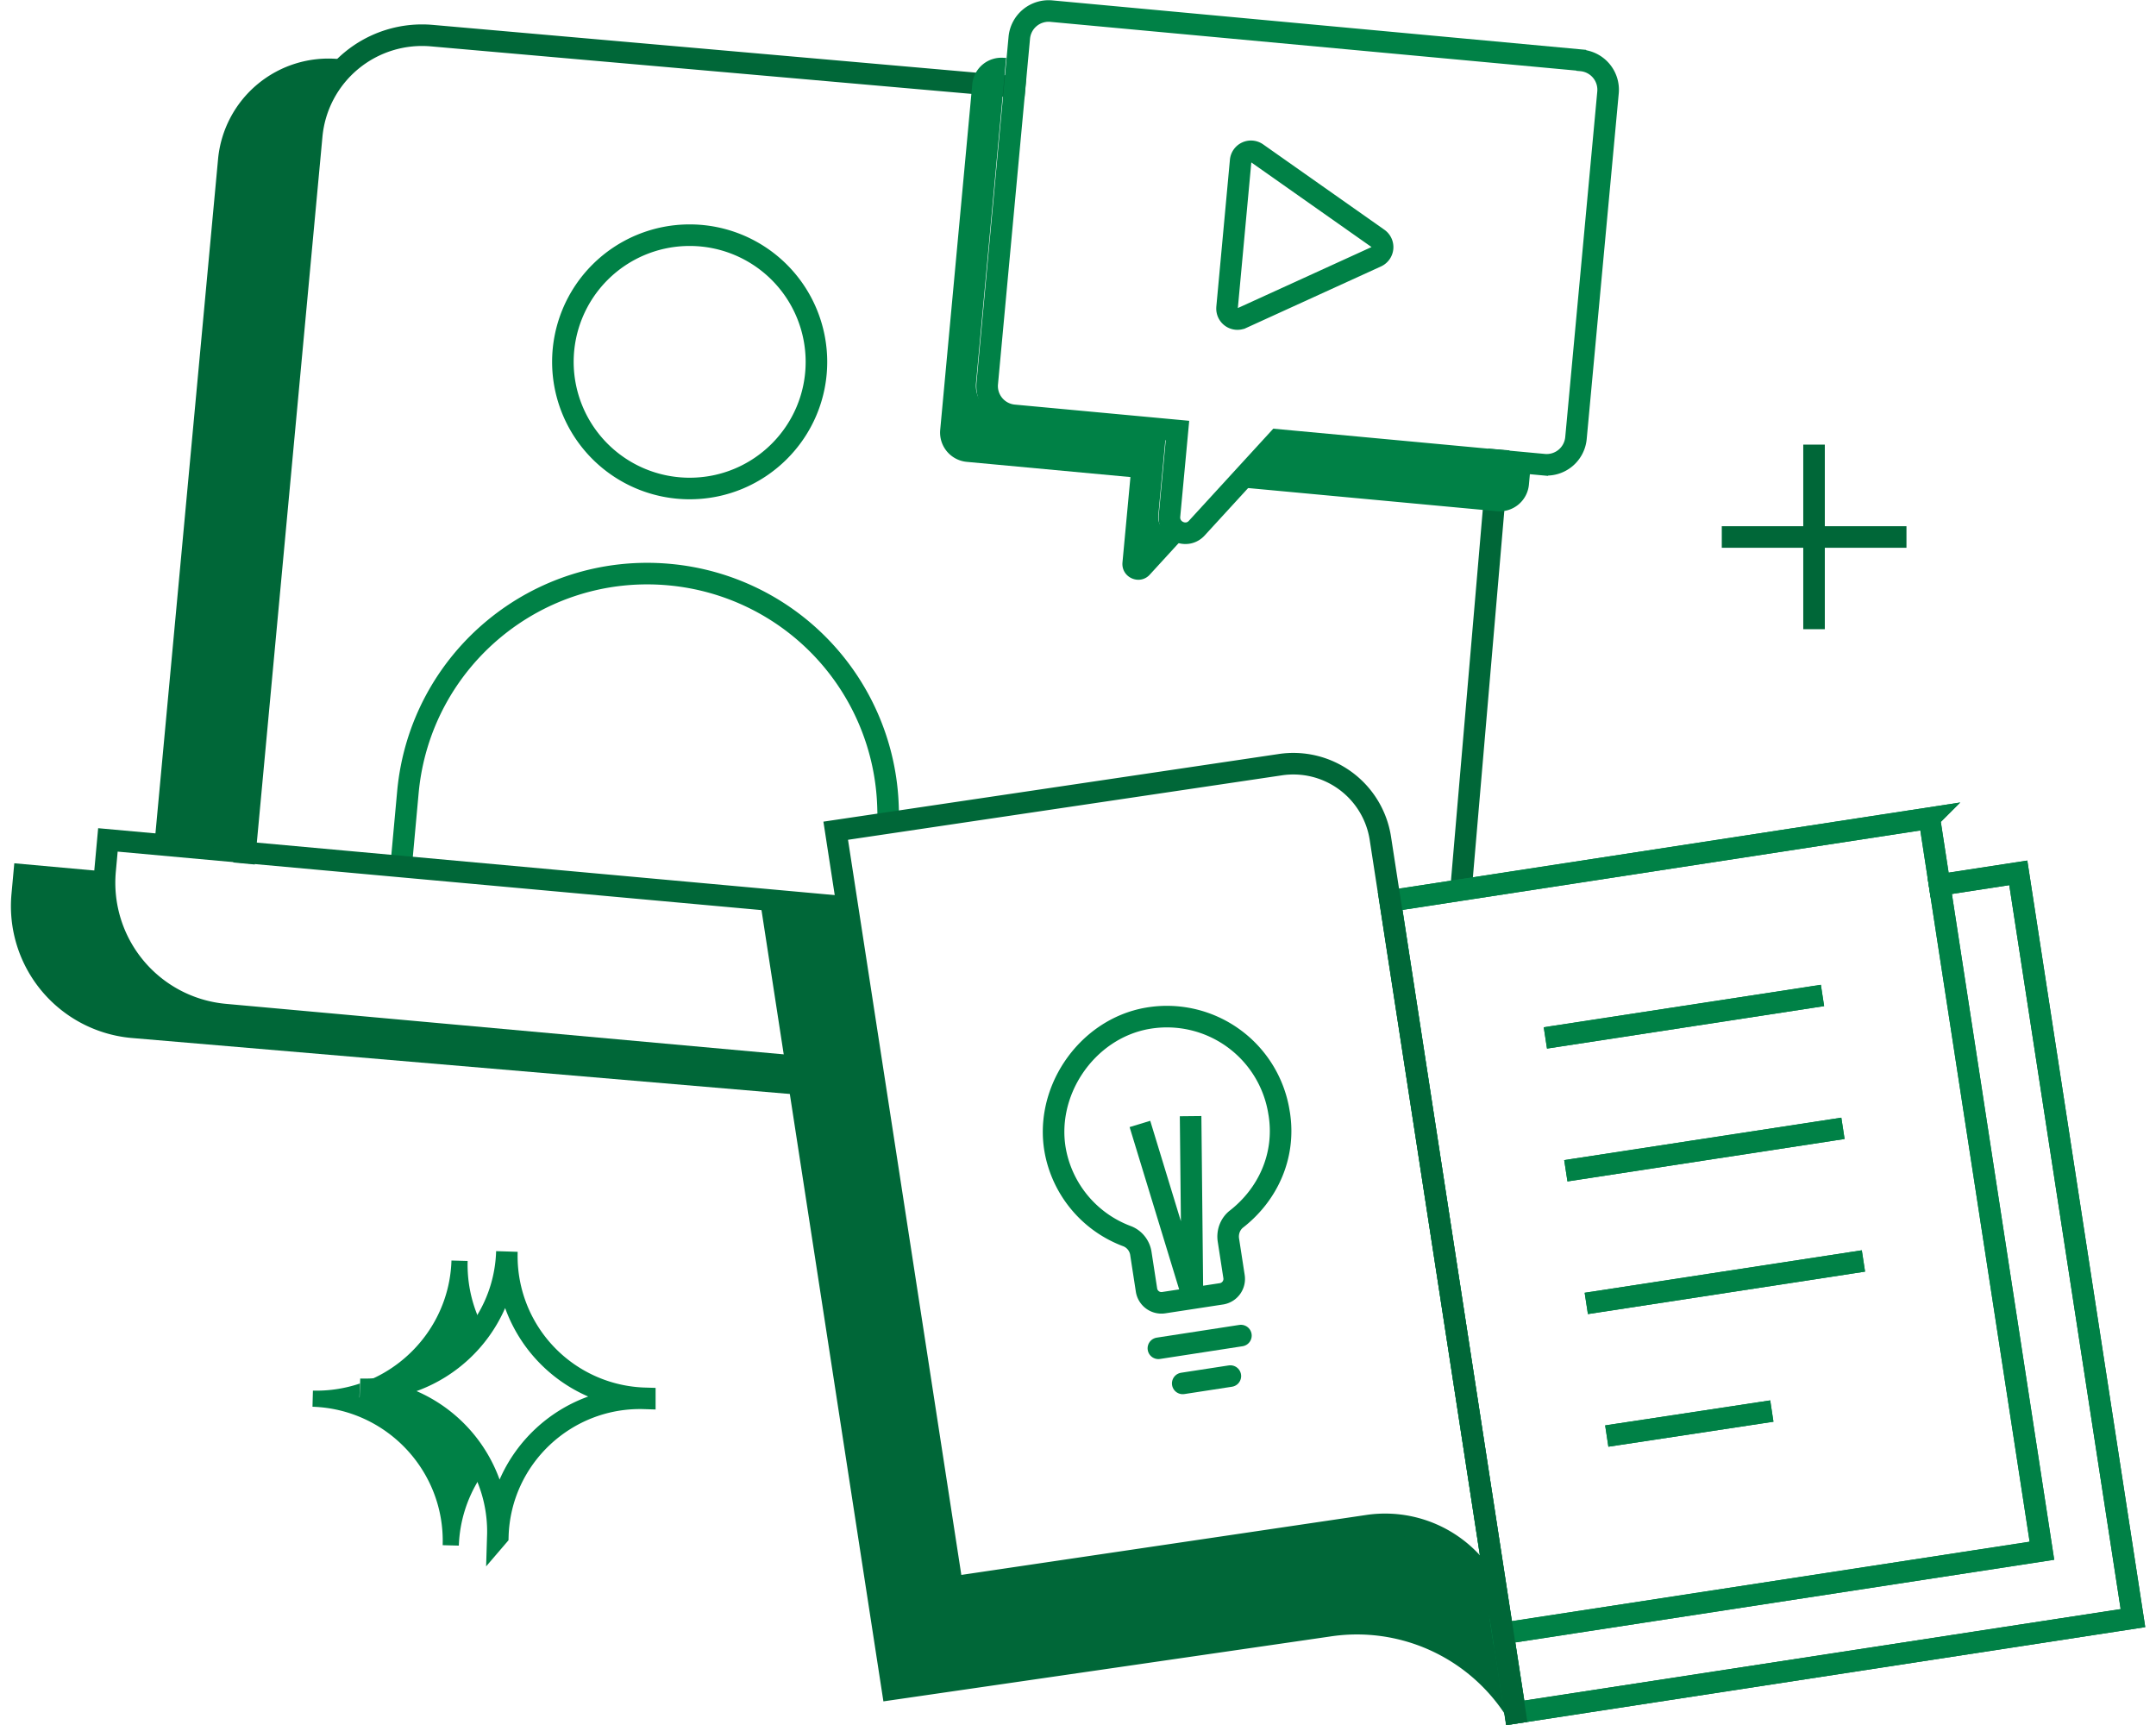 <svg width="100" height="80" fill="none" xmlns="http://www.w3.org/2000/svg"><g clip-path="url(#admin and user training__a)"><path d="m18.629 39.913.292-3.193c.575-6.135 6.006-10.642 12.147-10.069a11.155 11.155 0 0 1 10.12 10.779m-9.2-14.775c3.247 0 5.88-2.63 5.88-5.874a5.877 5.877 0 0 0-5.88-5.874 5.877 5.877 0 0 0-5.88 5.874 5.877 5.877 0 0 0 5.88 5.874Z" stroke="#008146" stroke-miterlimit="10" stroke-linecap="square"/><path d="m38.91 49.632-28.49-2.58a6.14 6.14 0 0 1-5.545-6.68l.13-1.42 34.05 3.093m28.758-1.346 1.66-19.355" stroke="#006738" stroke-miterlimit="10" stroke-linecap="square"/><path d="M47.06 4.028 20.049 1.654a5.141 5.141 0 0 0-5.59 4.63l-3.093 33.264" stroke="#006738" stroke-miterlimit="10" stroke-linecap="square"/><path d="M73.335 2.792 48.765.516a1.365 1.365 0 0 0-1.488 1.236l-1.486 16.025a1.364 1.364 0 0 0 1.237 1.485l7.586.705-.37 3.957c-.064.705.804 1.085 1.27.564l3.745-4.087 12.35 1.149a1.365 1.365 0 0 0 1.488-1.236l1.486-16.025a1.364 1.364 0 0 0-1.237-1.486l-.01-.01Z" stroke="#008146" stroke-miterlimit="10" stroke-linecap="square"/><path d="m58.738 20.39-3.745 4.087a.731.731 0 0 1-1.27-.563l.37-3.958-7.587-.705a1.372 1.372 0 0 1-1.237-1.485l1.4-15.082h-.086a1.356 1.356 0 0 0-1.487 1.225l-1.487 16.025a1.364 1.364 0 0 0 1.237 1.486l7.586.705-.369 3.957c-.065.705.803 1.084 1.27.564l3.744-4.088 12.351 1.15a1.365 1.365 0 0 0 1.487-1.236l.087-.944-12.264-1.138Z" fill="#008146"/><path d="m56.914 14.264.63-6.81a.481.481 0 0 1 .76-.346l5.621 3.957a.485.485 0 0 1-.076.835l-6.251 2.852a.483.483 0 0 1-.684-.477v-.011Z" stroke="#008146" stroke-miterlimit="10" stroke-linecap="square"/><path d="m11.374 39.418 3.093-33.254a5.13 5.13 0 0 1 1.747-3.382l-.51-.044a5.141 5.141 0 0 0-5.589 4.63l-2.941 31.67 4.19.38h.01Zm-.954 7.514c-3.321-.304-5.774-3.21-5.557-6.516l-4.2-.38-.13 1.42a6.14 6.14 0 0 0 5.546 6.68l33.383 2.84-.271-1.615-28.782-2.418.01-.011Z" fill="#006738"/><path d="M23.09 71.242c.11-3.645 3.17-6.511 6.818-6.391a6.602 6.602 0 0 1-6.397-6.811c-.11 3.645-3.17 6.511-6.818 6.391a6.602 6.602 0 0 1 6.398 6.81Z" stroke="#008146" stroke-miterlimit="10" stroke-linecap="square"/><path d="M22.19 61.106a6.247 6.247 0 0 1-.5-2.627l-.75-.02c-.08 2.557-1.709 4.714-3.948 5.603a6.224 6.224 0 0 0 5.198-2.946v-.01Zm5.228 4.554h.29v-.1c-.1.03-.2.06-.29.1Zm-10.745-.85.02-.648c-.68.23-1.42.35-2.179.33l-.02.748c3.439.11 6.148 2.986 6.038 6.421l.75.02c.04-1.128.38-2.177.939-3.075a6.235 6.235 0 0 0-5.538-3.795h-.01Z" fill="#008146"/><path d="m89.965 41.04 3.648-.56 5.318 34.563-28.648 4.394-.57-3.685" stroke="#006738" stroke-miterlimit="10" stroke-linecap="square"/><path d="M39.23 41.996c-1.71.261-3.355.532-3.355.532l5.518 35.81 20.222-2.936a8.715 8.715 0 0 1 8.646 3.885" stroke="#006738" stroke-miterlimit="10" stroke-linecap="square"/><path d="M69.642 75.322a5.463 5.463 0 0 0-6.228-4.563l-19.533 2.849-4.858-31.537-3.158.457 5.518 35.81 20.222-2.936a8.715 8.715 0 0 1 8.646 3.885l-.61-3.985v.02Z" fill="#006738"/><path d="m72.172 48.06 11.865-1.818m-10.916 7.979 11.865-1.817M74.07 60.373l11.866-1.818m-10.916 7.97 6.667-1.01m7.8-27.572L64.481 41.78l5.222 33.974 25.006-3.836-5.222-33.975Z" stroke="#008146" stroke-miterlimit="10" stroke-linecap="square"/><path d="m89.965 41.04 3.648-.56 5.318 34.563-28.648 4.394-.57-3.685" stroke="#008146" stroke-miterlimit="10" stroke-linecap="square"/><path d="M89.487 37.943 64.481 41.78l5.222 33.974 25.006-3.836-5.222-33.975Z" stroke="#008146" stroke-miterlimit="10" stroke-linecap="square"/><path d="m69.643 75.322-5.618-36.44a4.084 4.084 0 0 0-4.668-3.415l-20.595 3.059 5.408 35.081 19.245-2.849a5.463 5.463 0 0 1 6.228 4.564Zm0 0 .63 4.115" stroke="#006738" stroke-miterlimit="10" stroke-linecap="square"/><path d="m72.172 48.06 11.865-1.818m-10.916 7.979 11.865-1.817M74.07 60.373l11.866-1.818m-10.916 7.97 6.667-1.01" stroke="#008146" stroke-miterlimit="10" stroke-linecap="square"/><path d="M84.139 21.12v7.56m3.787-3.776H80.36" stroke="#006738" stroke-miterlimit="10" stroke-linecap="square"/><path d="M59.325 51.605a5.263 5.263 0 0 0-6.077-4.384c-2.899.49-4.908 3.515-4.258 6.361a5.249 5.249 0 0 0 3.278 3.745c.35.13.6.45.65.819l.26 1.688a.7.7 0 0 0 .8.579l2.679-.41a.7.7 0 0 0 .58-.799l-.26-1.687c-.06-.37.08-.75.37-.979 1.449-1.128 2.289-2.918 1.99-4.865l-.012-.068Z" stroke="#008146" stroke-miterlimit="10" stroke-linecap="square"/><path d="m53.728 62.53 3.829-.59m-2.7 2.218 2.21-.34" stroke="#008146" stroke-miterlimit="10" stroke-linecap="round"/><path d="m53.018 52.603 2.29 7.5-.08-7.84" stroke="#008146" stroke-linecap="square" stroke-linejoin="round"/></g><defs><clipPath id="admin and user training__a"><path fill="#fff" transform="translate(.5 .006)" d="M0 0h99v80H0z"/></clipPath></defs></svg>